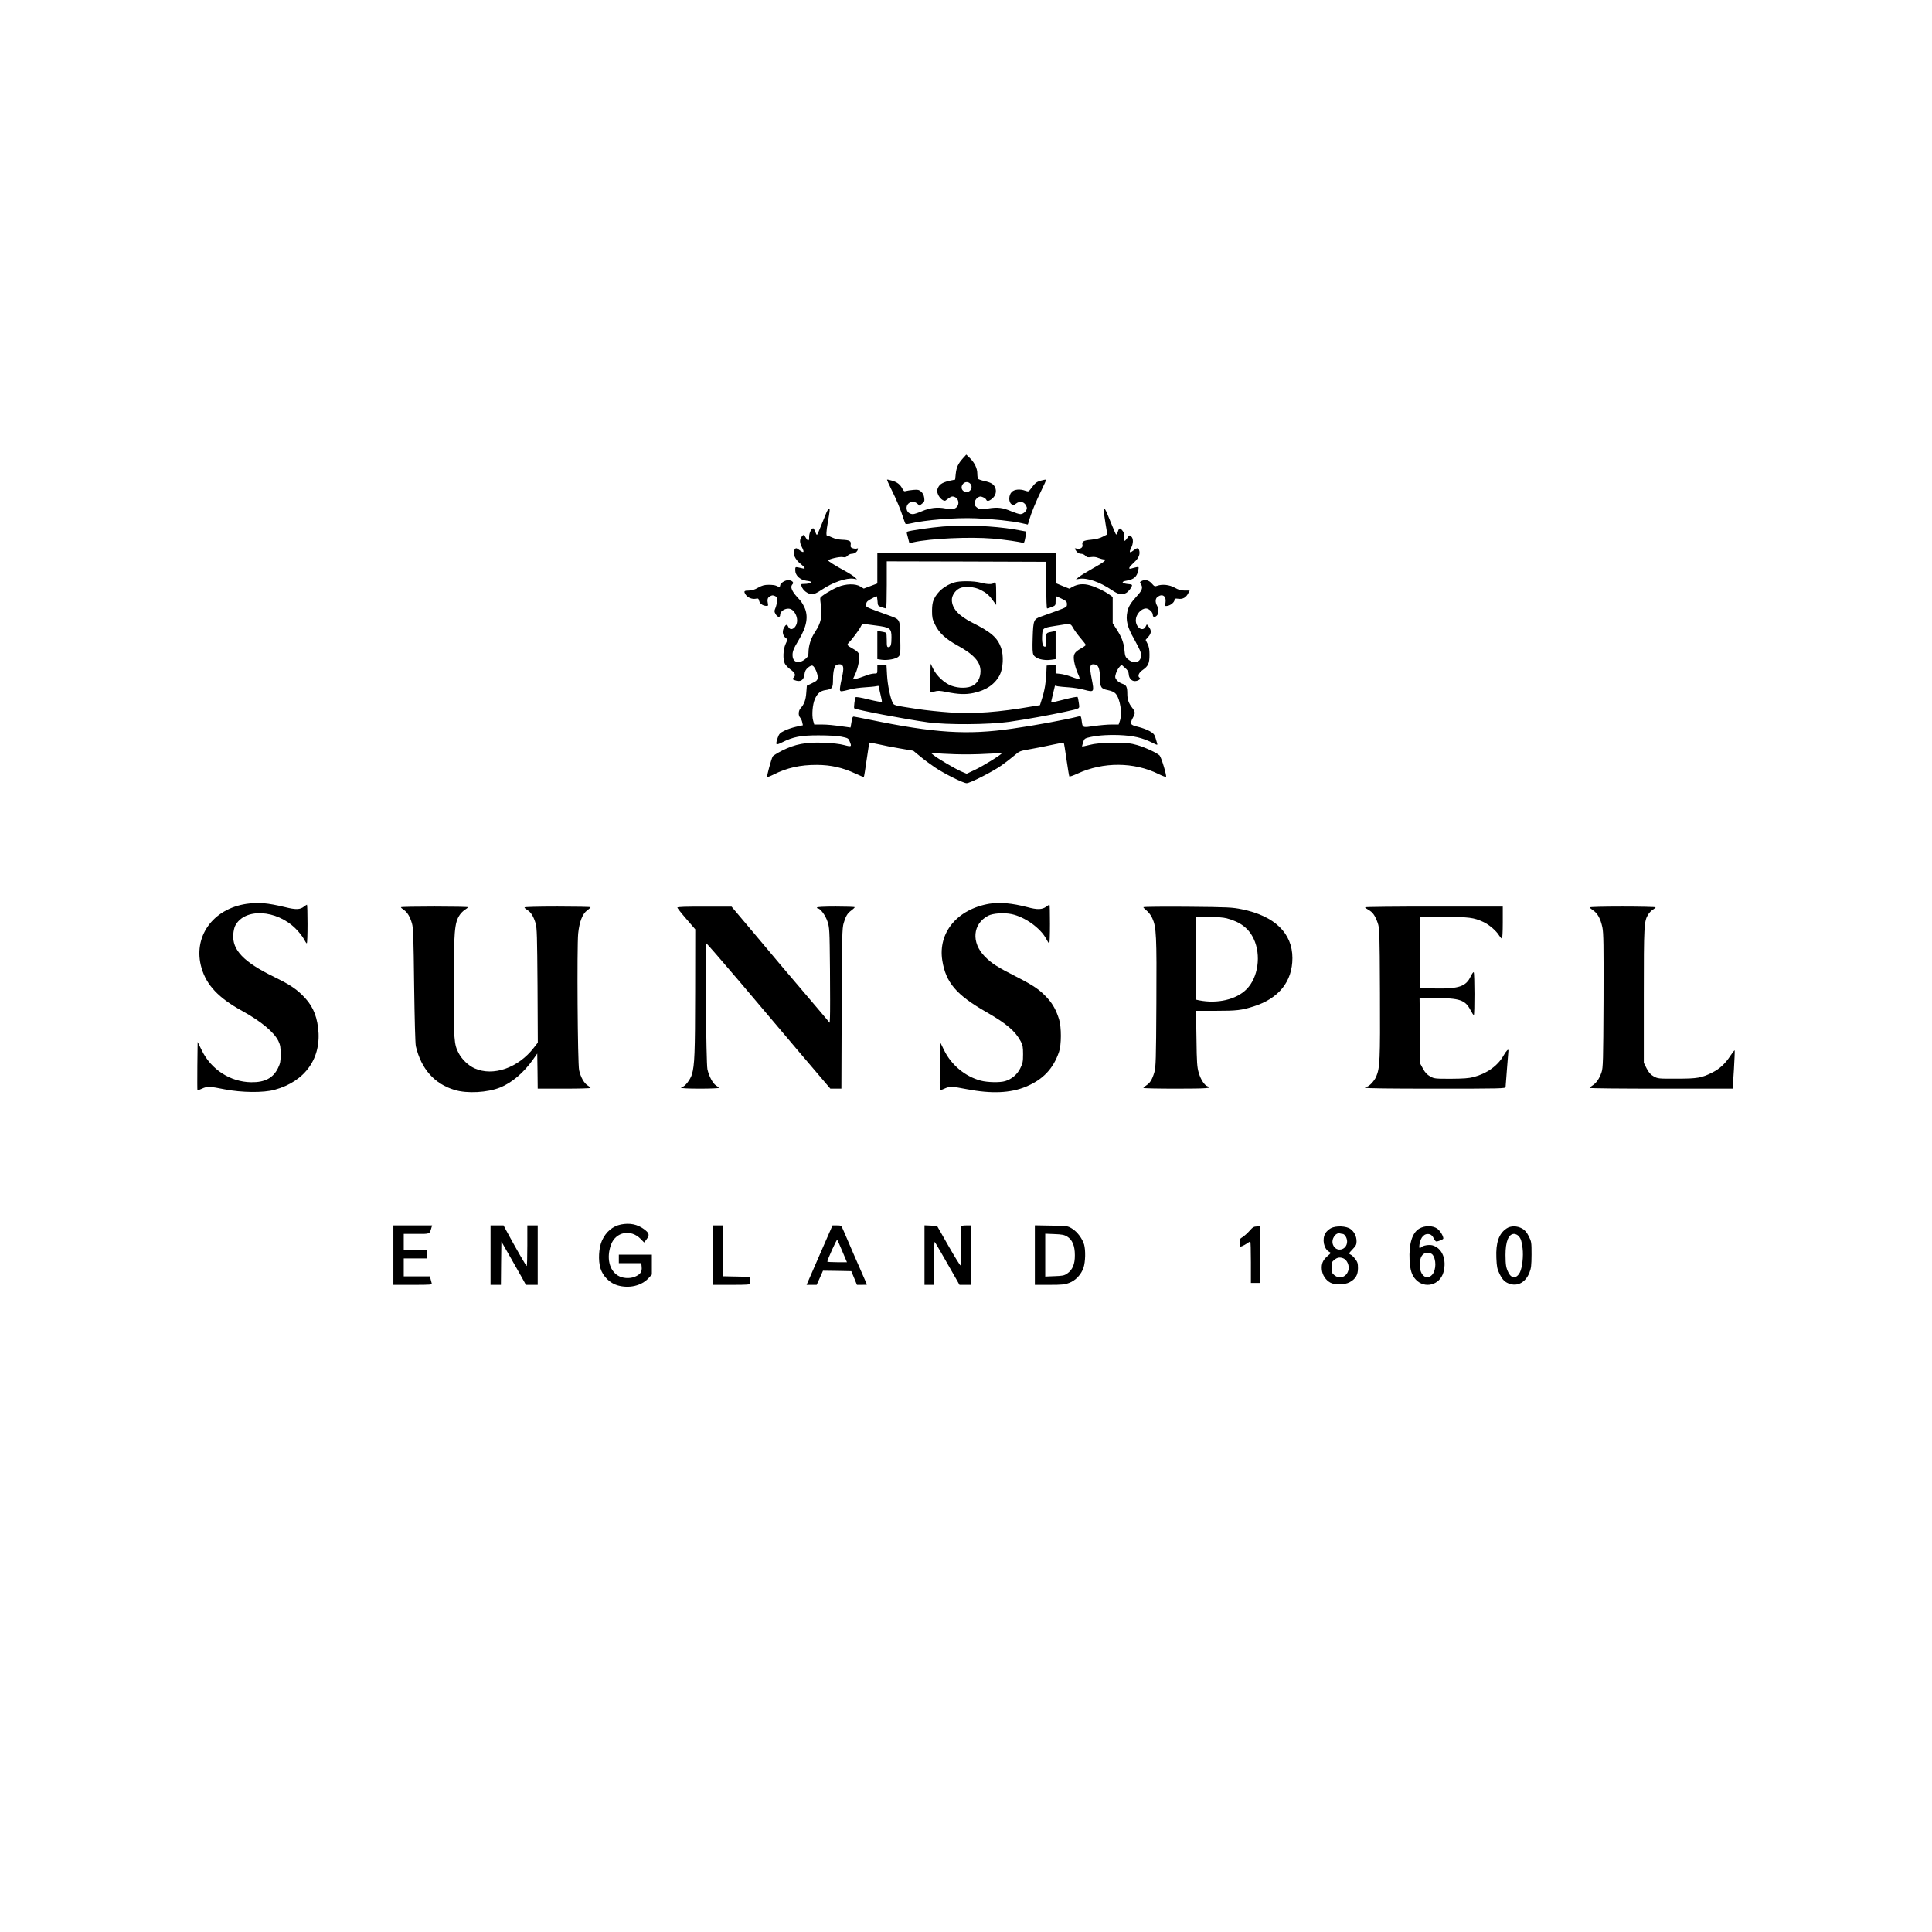 <?xml version="1.0" standalone="no"?>
<!DOCTYPE svg PUBLIC "-//W3C//DTD SVG 20010904//EN"
 "http://www.w3.org/TR/2001/REC-SVG-20010904/DTD/svg10.dtd">
<svg version="1.0" xmlns="http://www.w3.org/2000/svg"
 width="2048pt" height="2048pt" viewBox="0 0 2048 2048"
 preserveAspectRatio="xMidYMid meet">

<g transform="translate(0,2048) scale(0.1,-0.1)"
fill="#000000" stroke="none">
<path d="M10207 15621 c-51 -56 -69 -97 -76 -166 l-6 -59 -40 -8 c-84 -17
-122 -37 -140 -75 -15 -31 -15 -40 -3 -70 16 -44 63 -82 82 -68 61 45 66 47
93 38 55 -19 57 -101 3 -123 -24 -10 -43 -10 -96 0 -89 17 -164 8 -251 -29
-40 -17 -82 -31 -95 -31 -40 0 -68 27 -68 65 0 59 71 87 115 45 l22 -20 27 21
c25 20 28 27 23 63 -4 28 -15 49 -33 65 -24 20 -35 22 -83 18 -31 -3 -66 -8
-78 -12 -17 -6 -25 -1 -37 24 -24 46 -55 70 -110 86 -27 8 -51 13 -53 11 -2
-2 18 -48 45 -102 55 -110 101 -221 127 -304 10 -30 20 -58 24 -62 3 -4 24 -3
46 2 165 39 483 65 700 56 179 -7 385 -29 482 -51 35 -8 66 -15 67 -15 2 0 9
21 16 48 20 71 75 205 132 320 28 56 49 104 46 107 -2 3 -28 -2 -56 -10 -48
-15 -57 -22 -111 -94 -16 -22 -21 -23 -51 -13 -58 21 -118 15 -145 -13 -34
-33 -35 -107 -3 -129 19 -14 23 -13 46 4 46 37 99 20 116 -37 9 -29 -32 -73
-67 -73 -14 0 -57 14 -96 30 -92 39 -144 46 -246 30 -76 -12 -86 -11 -110 4
-14 9 -29 24 -32 32 -9 24 6 63 32 80 21 14 30 14 54 4 16 -6 32 -18 35 -26 8
-21 31 -17 64 11 36 30 48 75 32 115 -16 38 -43 55 -115 71 -33 7 -63 18 -67
23 -4 6 -8 31 -8 55 0 56 -29 116 -78 164 l-39 38 -36 -40z m77 -267 c40 -40
-7 -109 -59 -86 -32 15 -41 47 -21 77 19 29 57 33 80 9z"/>
<path d="M8761 15048 c-10 -24 -35 -87 -57 -140 -21 -54 -41 -98 -44 -98 -4 0
-12 16 -19 35 -7 19 -16 35 -21 35 -19 0 -44 -54 -43 -91 2 -47 -12 -50 -35
-9 -20 36 -26 37 -46 8 -21 -30 -20 -61 5 -109 28 -55 21 -64 -24 -32 -38 27
-39 27 -53 8 -28 -38 3 -108 71 -159 37 -29 46 -51 18 -42 -10 2 -33 7 -50 11
-32 6 -33 6 -33 -30 0 -55 50 -102 118 -111 29 -3 52 -10 52 -14 0 -10 -37
-20 -78 -20 -30 0 -33 -2 -26 -22 14 -47 70 -88 118 -88 14 0 56 21 93 46 117
80 267 132 343 119 l35 -6 -27 25 c-15 13 -62 43 -105 66 -100 55 -173 100
-173 109 0 14 118 42 151 36 28 -5 39 -2 53 14 11 12 31 21 45 21 30 1 54 17
64 43 5 15 3 17 -12 12 -10 -3 -29 -1 -43 4 -21 8 -24 14 -20 40 5 37 -13 47
-97 50 -33 1 -74 11 -101 24 -25 12 -48 21 -52 19 -12 -3 -9 48 6 134 23 127
25 154 15 154 -5 0 -18 -19 -28 -42z"/>
<path d="M11700 15068 c0 -13 9 -75 19 -138 11 -63 19 -115 18 -115 -1 0 -22
-11 -47 -24 -29 -16 -71 -27 -124 -32 -83 -8 -100 -19 -91 -56 6 -28 -26 -48
-62 -38 -18 4 -23 3 -17 -7 18 -32 39 -48 64 -48 15 0 35 -9 46 -21 15 -17 26
-19 60 -14 28 4 55 1 79 -10 21 -8 47 -15 58 -15 19 0 19 -1 3 -19 -9 -10 -67
-46 -129 -80 -62 -35 -125 -74 -142 -88 l-30 -25 35 6 c82 14 217 -32 344
-118 75 -50 110 -57 156 -30 26 16 60 62 60 81 0 5 -15 10 -32 11 -77 6 -91
26 -25 37 77 13 110 42 123 110 7 38 7 38 -22 32 -16 -4 -39 -9 -51 -13 -38
-11 -27 14 27 63 51 46 69 89 55 132 -8 27 -21 26 -60 -4 -41 -31 -49 -23 -25
26 25 49 26 101 1 123 -17 16 -19 15 -42 -18 -28 -42 -39 -38 -32 12 4 28 0
44 -17 65 -28 35 -36 34 -50 -8 -6 -19 -15 -33 -19 -31 -4 3 -31 66 -61 140
-51 131 -70 162 -70 114z"/>
<path d="M9995 14899 c-117 -9 -358 -44 -377 -55 -5 -3 -7 -13 -4 -22 3 -10
10 -36 15 -58 l11 -42 43 10 c178 40 593 59 838 39 136 -12 288 -34 322 -46
11 -5 17 7 26 56 6 35 10 64 8 65 -1 1 -58 11 -127 23 -228 37 -497 48 -755
30z"/>
<path d="M9300 14458 l0 -163 -72 -27 -72 -27 -36 22 c-51 32 -154 30 -237 -5
-69 -28 -180 -97 -187 -115 -3 -6 0 -43 6 -83 16 -111 0 -185 -59 -274 -48
-72 -72 -147 -73 -228 0 -28 -7 -42 -31 -62 -65 -55 -131 -42 -137 28 -4 46 8
78 66 174 85 141 104 251 58 347 -13 28 -34 61 -47 75 -85 88 -108 137 -77
168 18 18 -9 42 -47 42 -35 0 -85 -33 -85 -56 0 -17 -14 -18 -42 -3 -11 6 -46
10 -78 10 -46 0 -70 -6 -113 -30 -38 -22 -67 -31 -100 -31 -50 0 -56 -7 -32
-44 21 -31 67 -50 105 -43 25 6 31 3 36 -18 8 -32 33 -52 69 -57 26 -2 29 0
26 17 -10 49 -6 69 21 84 21 12 31 13 53 3 24 -11 27 -17 22 -55 -2 -23 -10
-57 -18 -75 -12 -28 -12 -36 2 -60 20 -36 49 -42 49 -9 0 46 74 82 119 57 33
-17 61 -70 61 -116 0 -77 -69 -125 -95 -66 -13 29 -26 24 -47 -17 -19 -38 -9
-82 23 -105 19 -13 19 -14 -3 -62 -27 -59 -31 -164 -8 -209 8 -16 34 -43 57
-60 51 -36 61 -60 38 -85 -17 -19 -16 -20 9 -30 61 -23 96 -2 104 62 4 33 13
50 37 71 19 16 39 25 48 21 23 -8 59 -91 55 -128 -3 -27 -11 -35 -59 -58 l-56
-27 -6 -75 c-5 -75 -23 -123 -60 -163 -24 -27 -27 -76 -5 -100 9 -10 19 -32
22 -49 l7 -32 -73 -16 c-40 -9 -96 -28 -125 -43 -45 -22 -54 -32 -68 -71 -27
-81 -23 -85 44 -52 120 60 198 75 386 75 107 0 197 -5 244 -14 68 -14 75 -17
87 -48 25 -59 22 -62 -58 -41 -48 13 -123 21 -218 25 -190 7 -302 -15 -438
-83 -51 -26 -97 -54 -101 -63 -16 -29 -65 -211 -59 -217 3 -3 33 8 65 24 143
73 287 105 463 104 150 -1 272 -29 406 -91 48 -23 89 -39 91 -37 3 2 16 85 30
183 14 98 27 180 29 181 1 2 44 -6 94 -17 50 -12 154 -32 231 -45 l140 -24 73
-60 c40 -34 111 -86 157 -117 99 -67 301 -167 336 -167 36 0 277 123 369 188
43 31 105 78 136 105 55 48 59 49 175 69 64 11 169 32 231 46 63 14 116 23
118 21 3 -3 16 -82 29 -176 14 -95 27 -176 30 -181 3 -5 42 9 88 30 270 125
598 124 858 -5 39 -19 75 -33 79 -30 11 7 -49 207 -68 227 -28 27 -153 86
-238 110 -70 20 -99 23 -254 22 -140 -1 -190 -5 -252 -21 -43 -11 -78 -18 -78
-15 0 2 5 22 12 43 9 33 17 41 47 49 88 23 194 32 331 28 154 -6 251 -28 363
-85 44 -22 48 -22 44 -6 -3 10 -11 38 -18 61 -11 36 -21 48 -61 71 -27 16 -82
36 -123 46 -85 20 -91 30 -55 98 27 49 25 62 -11 108 -34 43 -49 86 -49 140 0
77 -9 97 -53 111 -22 7 -49 25 -60 40 -18 24 -19 32 -8 68 6 22 22 52 35 67
l24 27 37 -33 c28 -24 38 -41 40 -67 2 -43 30 -74 65 -74 32 0 68 24 52 34
-27 16 -12 55 31 84 59 41 72 70 72 161 0 57 -5 86 -21 117 l-20 41 28 32 c34
38 35 69 6 106 l-21 27 -14 -26 c-30 -57 -103 -8 -103 69 0 61 56 125 109 125
29 0 71 -39 71 -66 0 -28 21 -32 44 -8 20 19 20 71 1 104 -21 38 -19 76 7 94
51 36 93 6 83 -59 -6 -42 -6 -42 22 -37 34 6 73 39 73 63 0 14 7 16 40 12 47
-7 82 12 105 57 l16 30 -52 0 c-40 0 -65 7 -106 30 -56 32 -134 40 -188 20
-23 -9 -29 -6 -56 25 -33 37 -71 45 -110 25 -18 -10 -18 -12 -4 -34 22 -33 12
-64 -37 -117 -72 -79 -97 -119 -108 -176 -18 -87 0 -161 71 -285 32 -57 64
-120 70 -142 26 -96 -58 -141 -137 -72 -24 20 -29 33 -35 99 -8 80 -31 139
-92 231 l-32 50 0 139 0 139 -35 25 c-55 39 -141 80 -205 98 -68 20 -129 15
-184 -15 l-36 -20 -70 28 -70 29 -3 161 -2 162 -945 0 -945 0 0 -162z m1791
-180 c0 -150 3 -248 9 -248 5 0 28 7 50 16 39 16 40 17 40 65 0 27 2 49 5 49
2 0 29 -12 60 -27 49 -24 55 -31 55 -58 0 -30 -2 -31 -117 -74 -65 -23 -136
-49 -159 -57 -76 -27 -81 -38 -87 -218 -4 -125 -2 -166 8 -187 22 -41 101 -64
187 -53 l48 7 0 149 0 150 -32 -7 c-73 -14 -69 -10 -67 -88 2 -65 1 -72 -17
-72 -22 0 -32 48 -26 133 5 63 10 67 129 86 178 29 169 30 199 -21 14 -25 50
-74 80 -109 30 -35 54 -67 54 -71 0 -4 -23 -21 -50 -36 -75 -42 -86 -65 -73
-142 6 -35 23 -90 37 -121 15 -31 24 -60 20 -63 -3 -3 -40 7 -82 23 -42 16
-98 31 -124 33 l-48 5 0 45 0 44 -47 -3 -48 -3 -3 -70 c-3 -100 -18 -192 -45
-276 l-23 -74 -74 -12 c-368 -64 -621 -82 -882 -65 -101 7 -257 23 -348 37
-247 38 -243 37 -258 67 -26 55 -53 186 -59 291 l-6 107 -49 0 -48 0 0 -45 c0
-45 0 -45 -35 -45 -20 0 -63 -11 -96 -25 -34 -13 -76 -27 -95 -31 l-34 -6 26
56 c30 66 50 170 40 209 -4 19 -22 36 -61 58 -64 36 -70 43 -52 61 37 38 111
136 128 170 16 32 23 37 47 33 15 -2 65 -9 112 -15 157 -20 170 -30 170 -127
0 -77 -8 -103 -31 -103 -17 0 -19 8 -19 74 0 41 -3 77 -7 79 -5 3 -27 8 -50
12 l-43 7 0 -150 0 -149 48 -7 c63 -8 152 9 177 34 21 22 22 29 17 251 -2 134
-8 145 -94 176 -289 105 -269 95 -266 128 2 25 12 35 53 57 28 15 53 28 57 28
4 0 8 -23 10 -51 3 -50 4 -51 43 -65 22 -7 43 -14 48 -14 4 0 7 113 7 250 l0
250 846 -2 846 -3 -1 -247z m-2163 -850 c17 -17 15 -54 -9 -158 -11 -50 -18
-98 -15 -106 7 -17 10 -17 111 9 33 9 101 18 150 21 50 3 105 8 123 12 28 6
32 4 32 -16 0 -12 7 -49 16 -82 8 -33 14 -63 12 -68 -2 -4 -64 7 -138 25 -87
22 -137 30 -141 23 -8 -13 -20 -110 -14 -116 15 -16 536 -115 780 -149 202
-28 645 -25 860 5 180 26 435 72 600 108 163 37 149 27 141 92 -4 31 -10 60
-14 64 -4 4 -68 -8 -141 -27 -74 -19 -136 -33 -138 -31 -2 1 7 42 19 90 l21
88 31 -7 c17 -3 69 -8 116 -11 47 -3 120 -14 163 -26 106 -28 107 -26 80 113
-29 143 -21 170 44 153 28 -8 43 -56 43 -144 0 -94 12 -112 85 -126 42 -9 66
-20 82 -38 48 -56 71 -209 44 -288 l-13 -38 -74 0 c-42 0 -125 -7 -186 -16
-125 -18 -122 -20 -132 58 -7 48 -8 50 -34 43 -140 -35 -468 -96 -702 -129
-475 -69 -824 -47 -1515 96 -82 17 -157 31 -165 32 -11 1 -18 -15 -24 -58
l-10 -58 -50 7 c-152 21 -188 24 -258 25 l-77 0 -12 43 c-15 56 -6 171 19 227
27 61 58 87 115 95 69 10 77 23 77 112 0 87 16 150 39 156 30 9 47 7 59 -5z
m1197 -943 c88 -3 234 -2 325 4 90 5 166 8 168 6 8 -8 -200 -137 -284 -176
l-87 -41 -59 25 c-68 30 -249 137 -293 173 l-30 25 50 -5 c28 -3 122 -8 210
-11z"/>
<path d="M10113 14305 c-96 -30 -177 -97 -214 -179 -13 -29 -19 -65 -19 -121
0 -68 4 -89 29 -140 43 -92 112 -156 242 -228 173 -95 244 -175 243 -273 -1
-69 -30 -123 -80 -151 -52 -30 -151 -31 -229 -2 -73 27 -156 104 -192 177
l-28 57 -3 -149 c-1 -82 -1 -151 2 -153 2 -2 22 1 44 7 32 10 54 9 123 -5 129
-26 205 -29 288 -11 135 28 228 93 279 191 36 71 43 205 14 288 -39 108 -103
165 -306 267 -146 74 -215 151 -216 241 0 46 34 98 80 122 51 26 158 19 225
-16 61 -31 92 -58 133 -116 l32 -44 0 121 c0 118 -4 134 -27 111 -15 -15 -68
-14 -139 5 -74 19 -222 20 -281 1z"/>
<path d="M2615 10899 c-363 -53 -575 -355 -478 -682 53 -181 181 -316 428
-452 202 -111 339 -225 386 -320 20 -42 24 -65 24 -140 0 -78 -4 -97 -28 -147
-52 -106 -140 -152 -284 -150 -221 3 -425 134 -524 338 l-44 89 -3 -254 c-1
-140 -1 -256 1 -258 2 -2 24 6 48 17 57 26 81 25 240 -7 179 -35 412 -38 530
-5 326 89 501 339 461 657 -19 151 -68 251 -172 351 -71 69 -145 116 -295 189
-321 156 -445 285 -432 450 2 34 11 74 20 91 98 191 437 174 642 -31 33 -33
71 -81 85 -107 14 -27 28 -48 32 -48 5 0 8 92 8 205 0 113 -3 205 -6 205 -3 0
-17 -9 -31 -20 -42 -33 -85 -35 -201 -6 -188 45 -281 53 -407 35z"/>
<path d="M10488 10900 c-341 -58 -547 -307 -499 -603 37 -232 149 -363 461
-542 219 -125 313 -205 371 -315 20 -38 24 -60 24 -135 0 -79 -4 -97 -29 -148
-31 -65 -92 -117 -161 -137 -55 -17 -187 -14 -259 5 -165 44 -311 165 -388
322 l-43 88 -3 -254 c-1 -140 -1 -256 1 -258 2 -2 24 6 48 17 57 26 80 25 240
-6 260 -50 462 -41 624 27 181 75 290 190 351 369 26 75 26 261 1 343 -30 97
-65 162 -124 227 -80 88 -146 133 -332 228 -199 101 -259 139 -332 213 -145
147 -129 346 36 432 50 26 168 34 248 17 140 -29 307 -148 367 -262 14 -27 28
-48 32 -48 5 0 8 92 8 205 0 113 -2 205 -5 205 -3 0 -18 -9 -34 -21 -44 -32
-95 -34 -201 -5 -162 42 -292 54 -402 36z"/>
<path d="M4250 10863 c0 -5 14 -17 30 -28 38 -25 66 -72 87 -144 14 -47 17
-148 23 -656 5 -364 12 -618 18 -645 57 -242 198 -400 412 -464 131 -40 348
-28 481 26 125 50 252 158 351 299 l43 61 3 -186 2 -186 280 0 c154 0 280 3
280 8 -1 4 -15 16 -32 27 -37 23 -73 88 -89 160 -16 68 -24 1308 -10 1450 13
124 45 208 96 245 19 14 35 28 35 33 0 4 -157 7 -350 7 -213 0 -350 -4 -350
-9 0 -6 14 -18 30 -28 38 -22 66 -68 88 -142 14 -49 16 -135 20 -659 l3 -604
-42 -54 c-165 -214 -431 -307 -628 -219 -67 30 -136 97 -170 163 -48 94 -51
132 -51 692 0 600 8 689 63 771 12 19 37 43 54 54 18 11 32 23 33 28 0 4 -160
7 -355 7 -195 0 -355 -3 -355 -7z"/>
<path d="M7180 10859 c0 -5 43 -60 95 -120 l95 -110 -1 -657 c-1 -661 -6 -782
-34 -880 -16 -54 -75 -132 -101 -132 -8 0 -14 -4 -14 -10 0 -6 73 -10 200 -10
110 0 200 4 200 8 0 4 -13 15 -29 25 -34 20 -75 97 -92 172 -14 61 -25 1335
-12 1335 5 0 162 -181 350 -402 187 -222 396 -468 464 -548 67 -80 143 -170
169 -200 26 -30 111 -130 189 -222 l143 -168 59 0 58 0 3 848 c3 770 5 852 21
906 22 75 40 105 83 136 18 14 34 28 34 33 0 4 -90 7 -200 7 -127 0 -200 -4
-200 -10 0 -5 4 -10 9 -10 27 0 81 -73 102 -137 22 -66 23 -83 27 -508 2 -242
2 -469 0 -504 l-3 -63 -95 113 c-52 62 -151 178 -220 259 -69 80 -161 189
-205 241 -44 53 -179 213 -300 357 l-220 261 -287 0 c-196 1 -288 -2 -288 -10z"/>
<path d="M12120 10863 c0 -4 16 -21 36 -37 20 -16 47 -52 59 -80 43 -94 47
-184 43 -901 -3 -603 -6 -676 -21 -730 -23 -78 -46 -115 -85 -140 -17 -11 -31
-23 -32 -27 0 -5 158 -8 350 -8 323 0 392 5 330 25 -32 10 -71 70 -93 143 -17
59 -21 104 -24 362 l-5 295 214 0 c219 0 268 6 398 47 266 84 410 264 410 512
0 264 -188 446 -535 517 -103 21 -142 23 -577 27 -258 2 -468 0 -468 -5z m885
-118 c144 -38 233 -106 285 -218 81 -173 47 -411 -77 -534 -108 -109 -309
-155 -501 -117 l-32 7 0 438 0 439 133 0 c87 0 153 -5 192 -15z"/>
<path d="M14470 10862 c0 -4 16 -16 36 -27 45 -24 71 -61 98 -138 20 -60 21
-82 24 -742 3 -715 0 -795 -40 -888 -21 -48 -77 -107 -103 -107 -8 0 -15 -4
-15 -10 0 -7 255 -10 745 -10 703 0 745 1 745 18 0 9 7 98 15 197 8 99 15 183
15 188 1 22 -22 0 -50 -49 -62 -111 -176 -193 -320 -231 -50 -13 -107 -17
-240 -18 -169 0 -177 1 -220 25 -33 19 -53 40 -75 80 l-30 55 -3 348 -4 347
165 0 c259 0 318 -20 373 -124 16 -31 32 -56 37 -56 10 0 9 448 -1 454 -5 3
-20 -18 -33 -46 -49 -104 -124 -130 -370 -126 l-164 3 -3 378 -2 377 253 0
c270 0 319 -6 422 -54 59 -27 135 -92 165 -141 12 -19 26 -35 31 -35 5 0 9 73
9 170 l0 170 -730 0 c-401 0 -730 -3 -730 -8z"/>
<path d="M16852 10861 c2 -6 19 -20 38 -33 46 -31 77 -90 96 -179 12 -60 14
-181 12 -778 -3 -636 -5 -711 -21 -757 -22 -66 -55 -114 -94 -139 -18 -11 -32
-23 -33 -27 0 -5 341 -8 759 -8 l758 0 13 200 c7 111 10 203 8 206 -3 2 -24
-25 -47 -60 -53 -81 -113 -137 -188 -174 -115 -58 -159 -66 -378 -66 -195 -1
-201 0 -245 24 -34 19 -51 39 -75 84 l-30 60 0 710 c0 752 2 790 47 863 11 18
33 41 49 50 16 10 29 21 29 25 0 4 -158 8 -351 8 -214 0 -349 -4 -347 -9z"/>
<path d="M6583 7500 c-88 -18 -159 -77 -201 -169 -35 -76 -43 -213 -16 -298
25 -82 99 -155 179 -178 123 -36 254 -6 330 76 l35 38 0 106 0 105 -175 0
-175 0 0 -45 0 -45 119 0 119 0 4 -41 c5 -53 -16 -81 -77 -105 -54 -20 -127
-15 -174 14 -93 56 -123 189 -75 325 49 139 211 171 316 63 l36 -37 27 35 c33
44 28 65 -28 106 -71 52 -149 68 -244 50z"/>
<path d="M4170 7175 l0 -315 206 0 c191 0 205 1 200 18 -3 9 -8 29 -12 45 l-6
27 -139 0 -139 0 0 95 0 95 125 0 125 0 0 45 0 45 -125 0 -125 0 0 85 0 85
135 0 c149 0 137 -5 159 68 l7 22 -205 0 -206 0 0 -315z"/>
<path d="M5200 7175 l0 -315 55 0 55 0 2 229 3 230 87 -152 c47 -84 106 -187
130 -229 l43 -78 63 0 62 0 0 315 0 315 -55 0 -55 0 0 -215 c0 -118 -3 -215
-7 -215 -7 1 -125 206 -217 377 l-28 53 -69 0 -69 0 0 -315z"/>
<path d="M7560 7175 l0 -315 195 0 c166 0 195 2 196 15 1 8 1 27 2 43 l1 27
-147 3 -147 3 0 269 0 270 -50 0 -50 0 0 -315z"/>
<path d="M8710 7227 c-63 -144 -124 -286 -137 -314 l-23 -53 54 0 53 0 34 75
33 75 150 -2 150 -3 30 -72 30 -73 53 0 c29 0 53 1 53 3 0 2 -23 54 -51 117
-44 99 -131 299 -201 463 -20 46 -21 47 -67 47 l-46 0 -115 -263z m218 -9 l50
-118 -104 0 c-57 0 -104 3 -104 6 0 20 99 239 105 232 2 -1 26 -56 53 -120z"/>
<path d="M9800 7175 l0 -315 50 0 50 0 0 232 c0 135 4 228 9 223 7 -8 101
-171 238 -412 l24 -43 59 0 60 0 0 315 0 315 -50 0 c-33 0 -50 -4 -51 -12 0
-7 0 -102 0 -210 0 -109 -3 -199 -7 -202 -4 -2 -62 91 -128 207 l-121 212 -67
3 -66 3 0 -316z"/>
<path d="M10970 7176 l0 -316 155 0 c131 0 162 3 209 21 68 25 128 89 152 162
20 61 23 183 6 244 -19 63 -71 134 -126 168 -49 30 -50 30 -223 33 l-173 3 0
-315z m342 196 c55 -34 82 -97 82 -197 1 -96 -25 -156 -81 -195 -32 -22 -50
-25 -135 -28 l-98 -4 0 227 0 227 98 -4 c79 -3 104 -8 134 -26z"/>
<path d="M13245 7432 c-22 -25 -55 -54 -72 -65 -29 -17 -33 -24 -33 -63 0 -43
0 -43 26 -34 15 6 39 19 54 30 16 11 31 20 34 20 3 0 6 -99 6 -220 l0 -220 50
0 50 0 0 300 0 300 -37 -1 c-32 -1 -44 -8 -78 -47z"/>
<path d="M14107 7460 c-21 -12 -47 -35 -57 -53 -38 -62 -17 -167 40 -197 21
-11 21 -12 -18 -45 -50 -43 -66 -82 -60 -145 6 -57 41 -110 91 -137 47 -25
151 -23 202 4 64 34 90 77 90 149 0 51 -4 66 -29 98 -15 21 -38 42 -50 47 -21
10 -20 11 21 55 36 37 43 51 43 85 0 53 -23 100 -63 130 -45 34 -155 38 -210
9z m124 -60 c23 0 49 -42 49 -80 0 -94 -118 -120 -150 -34 -22 58 29 135 78
118 8 -2 18 -4 23 -4z m13 -261 c35 -16 60 -72 51 -116 -14 -78 -94 -109 -152
-59 -25 21 -28 31 -28 81 0 51 3 59 30 81 33 26 61 30 99 13z"/>
<path d="M15043 7455 c-74 -45 -109 -162 -101 -333 6 -106 23 -160 66 -206 95
-101 255 -59 293 77 37 135 -13 257 -117 286 -34 9 -99 -1 -118 -20 -19 -18
-25 -9 -19 29 12 80 54 122 108 108 16 -4 32 -19 42 -41 9 -19 22 -35 28 -35
23 0 75 22 75 31 0 27 -32 79 -62 103 -48 36 -135 37 -195 1z m140 -272 c43
-49 43 -163 0 -214 -57 -67 -133 -10 -133 100 0 87 29 131 84 131 19 0 40 -8
49 -17z"/>
<path d="M15969 7457 c-81 -55 -114 -150 -107 -312 4 -95 9 -118 34 -169 32
-65 59 -91 114 -107 84 -25 163 22 202 119 19 49 22 75 23 193 0 131 -1 137
-30 195 -22 43 -41 65 -70 81 -54 30 -121 31 -166 0z m128 -79 c26 -30 32 -49
43 -130 10 -85 -3 -205 -29 -257 -34 -65 -88 -67 -120 -3 -27 54 -31 81 -32
189 0 142 32 223 91 223 15 0 35 -10 47 -22z"/>
</g>
</svg>
